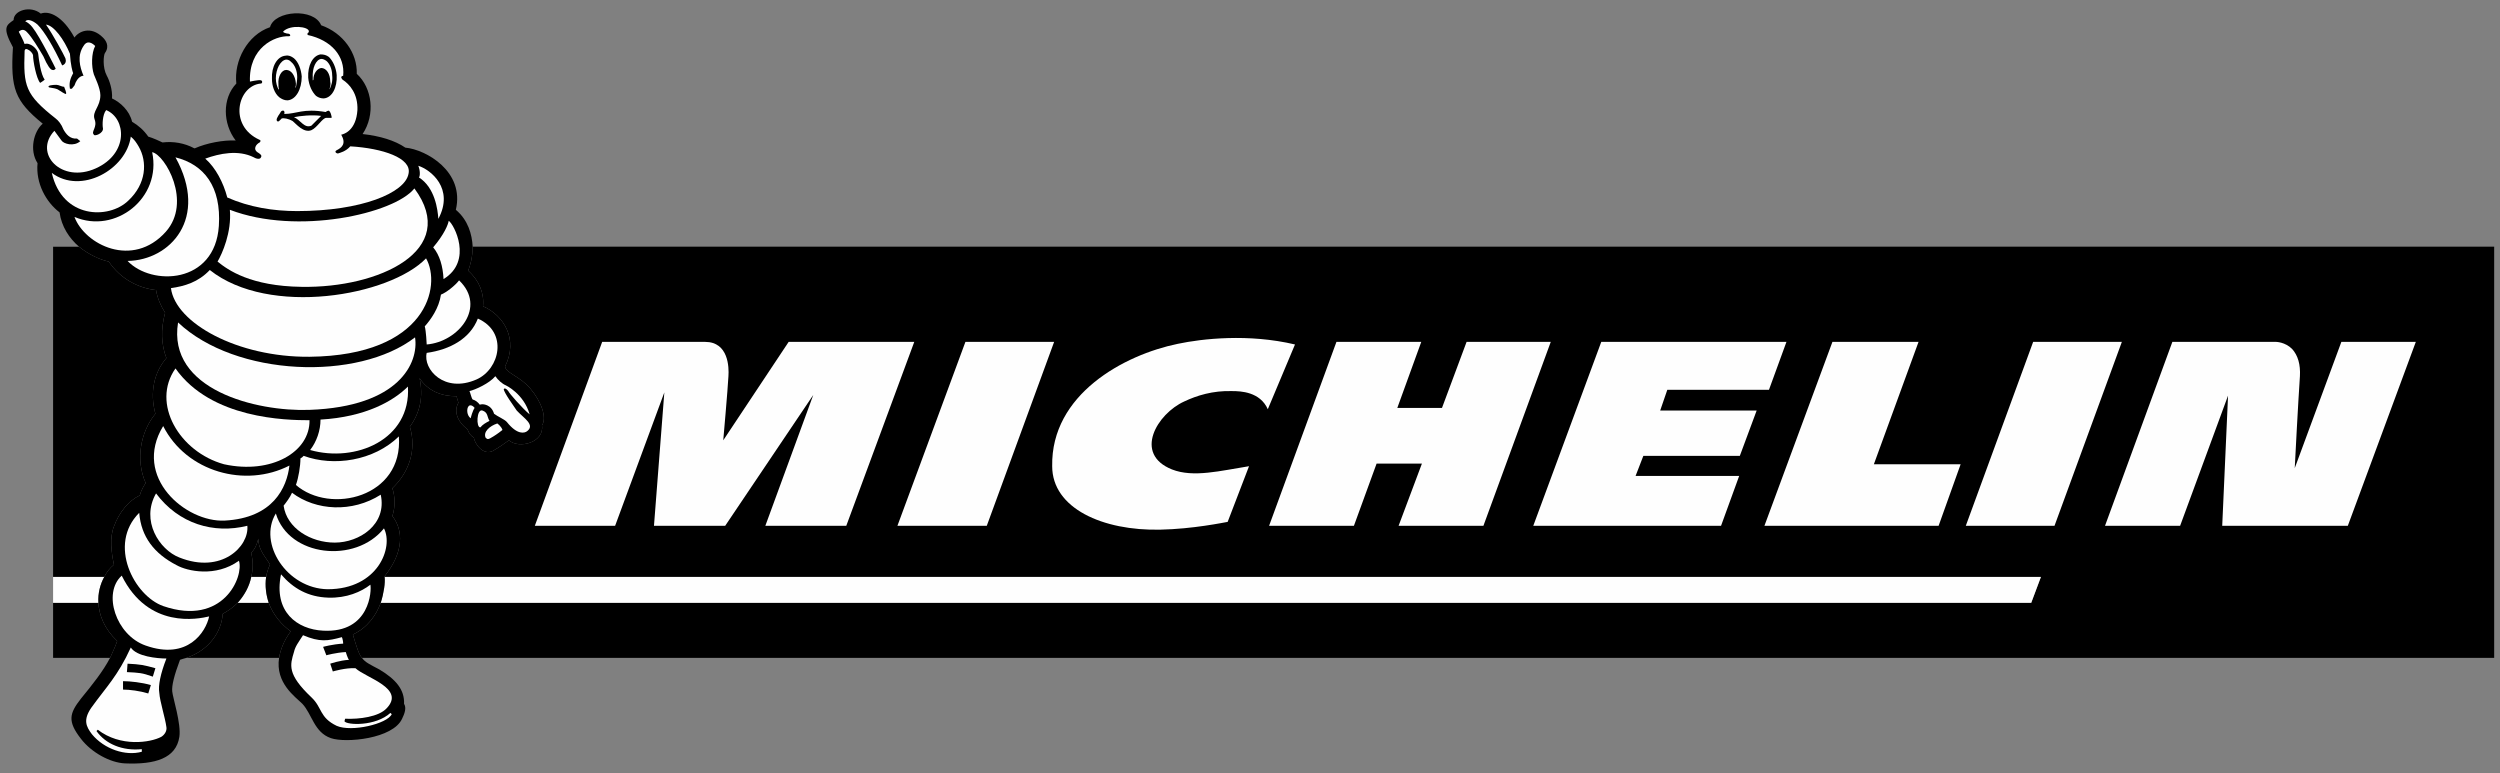 <?xml version="1.0" encoding="UTF-8"?>
<!DOCTYPE svg PUBLIC "-//W3C//DTD SVG 1.1//EN" "http://www.w3.org/Graphics/SVG/1.1/DTD/svg11.dtd">
<!-- Creator: CorelDRAW X7 -->
<svg xmlns="http://www.w3.org/2000/svg" xml:space="preserve" width="3.861in" height="1.194in" version="1.1" style="shape-rendering:geometricPrecision; text-rendering:geometricPrecision; image-rendering:optimizeQuality; fill-rule:evenodd; clip-rule:evenodd"
viewBox="0 0 3861 1194"
 xmlns:xlink="http://www.w3.org/1999/xlink">
 <rect x="0" y="0" width="3861" height="1194" fill="#808080" stroke="none"/>
 <defs>
  <style type="text/css">
   <![CDATA[
    .fil2 {fill:#FEFEFE;fill-rule:nonzero}
    .fil1 {fill:black;fill-rule:nonzero}
    .fil0 {fill:black;fill-rule:nonzero}
   ]]>
  </style>
 </defs>
 <g id="Layer_x0020_1">
  <path class="fil0" d="M152 931l-70 0 0 -40 79 0c4,-8 9,-14 15,-19 -4,-18 -7,-42 0,-59 8,-22 23,-40 40,-48 2,-9 9,-19 9,-19 -16,-36 -8,-79 15,-107 -9,-33 -2,-64 17,-86 -8,-21 -9,-44 -2,-70 -7,-11 -12,-23 -14,-35 -26,-3 -54,-16 -73,-44 -14,-3 -31,-11 -46,-23l-40 0 0 635 88 0c4,-9 8,-17 11,-26 -20,-19 -28,-40 -29,-59z"/>
  <path class="fil1" d="M417 872c-6,-11 -18,-22 -18,-40 -3,11 -5,15 -11,22 3,13 3,25 0,37l23 0c1,-6 3,-13 6,-19z"/>
  <path class="fil1" d="M415 931l-48 0c-7,7 -14,12 -23,17 -2,28 -21,56 -56,68l143 0c2,-12 7,-26 18,-41 -14,-10 -27,-25 -34,-44z"/>
  <path class="fil0" d="M3852 381l-3122 0c0,16 -4,30 -7,37 17,15 25,35 23,55 32,14 55,51 34,93 1,10 23,15 39,34 17,20 26,45 18,57 4,26 -35,37 -51,23 -1,1 -20,14 -21,14 -18,14 -33,-11 -33,-18 -5,-3 -8,-7 -10,-13 -17,-13 -21,-29 -14,-41 -1,-3 -3,-10 -3,-10 -23,0 -44,-8 -57,-28 6,28 1,53 -15,75 11,37 -2,71 -27,95 4,13 5,27 0,43 17,22 18,55 -12,93 0,0 0,1 0,1l2558 0 -15 40 -2549 0c-7,19 -20,38 -43,49 6,20 9,30 14,36l3293 0 0 -635z"/>
  <path class="fil2" d="M588 931l2549 0 15 -40 -2558 0c1,9 -1,24 -6,40z"/>
  <path class="fil2" d="M411 891l-23 0c-3,15 -11,29 -21,40l48 0c-4,-12 -6,-26 -4,-40z"/>
  <path class="fil2" d="M82 931l70 0c-1,-15 3,-29 9,-40l-79 0 0 40z"/>
  <path class="fil1" d="M588 931c5,-16 7,-31 6,-40 0,0 0,-1 0,-1 30,-38 29,-71 12,-93 5,-16 4,-30 0,-43 25,-24 38,-58 27,-95 16,-22 21,-47 15,-75 13,20 34,28 57,28 0,0 2,7 3,10 -7,12 -3,28 14,41 2,6 5,10 10,13 0,7 15,32 33,18 1,0 20,-13 21,-14 16,14 55,3 51,-23 8,-12 -1,-37 -18,-57 -16,-19 -38,-24 -39,-34 21,-42 -2,-79 -34,-93 2,-20 -6,-40 -23,-55 3,-7 7,-21 7,-37 -1,-19 -7,-41 -26,-57 14,-59 -46,-93 -78,-96 -16,-11 -39,-18 -66,-21 20,-30 15,-71 -9,-93 1,-32 -21,-63 -55,-75 -11,-27 -72,-23 -79,3 -35,12 -56,52 -52,87 -22,23 -21,62 -1,88 -19,-1 -45,4 -63,12 0,0 0,0 0,0 -1,0 -1,0 -1,0 -15,-8 -32,-11 -49,-9 -4,-2 -15,-7 -22,-9 -7,-10 -15,-17 -25,-23 -4,-17 -18,-30 -31,-36 1,-13 -4,-28 -8,-35 -7,-13 -5,-32 -3,-35 8,-11 1,-20 -3,-24 -19,-19 -38,-9 -44,0 -18,-33 -39,-42 -52,-37 -16,-13 -42,-5 -42,10 -11,8 -18,11 -1,42 -4,64 3,83 46,118 -14,12 -21,41 -8,61 -3,31 13,60 34,76 3,22 15,40 30,53 15,12 32,20 46,23 19,28 47,41 73,44 2,12 7,24 14,35 -7,26 -6,49 2,70 -19,22 -26,53 -17,86 -23,28 -31,71 -15,107 0,0 -7,10 -9,19 -17,8 -32,26 -40,48 -7,17 -4,41 0,59 -6,5 -11,11 -15,19 -6,11 -10,25 -9,40 1,19 9,40 29,59 -3,9 -7,17 -11,26 -11,21 -27,41 -45,63 -18,23 -21,35 0,62 16,21 45,37 68,38 47,2 79,-8 84,-41 3,-20 -10,-60 -11,-70 -1,-9 3,-25 12,-49 3,-1 6,-2 10,-3 35,-12 54,-40 56,-68 9,-5 16,-10 23,-17 10,-11 18,-25 21,-40 3,-12 3,-24 0,-37 6,-7 8,-11 11,-22 0,18 12,29 18,40 -3,6 -5,13 -6,19 -2,14 0,28 4,40 7,19 20,34 34,44 -11,15 -16,29 -18,41 -6,39 25,60 36,71 15,16 18,44 44,53 23,8 96,1 110,-30 4,-8 7,-17 3,-23 1,-22 -13,-38 -38,-53 -15,-8 -22,-11 -27,-18 -5,-6 -8,-16 -14,-36 23,-11 36,-30 43,-49z"/>
  <path class="fil2" d="M659 532c49,-4 93,-58 50,-99 -6,8 -20,19 -28,22 -3,21 -16,39 -25,49 2,7 3,27 3,28z"/>
  <path class="fil2" d="M738 492c-12,31 -43,48 -79,53 -6,25 27,63 77,41 36,-16 49,-73 2,-94z"/>
  <path class="fil2" d="M724 627c-4,4 -3,15 3,19 0,-1 3,-12 6,-16 -3,-4 -7,-5 -9,-3z"/>
  <path class="fil2" d="M756 650c-4,-6 -2,-13 -11,-16 -9,-3 -10,27 -3,26 3,-4 8,-7 14,-10z"/>
  <path class="fil2" d="M768 654c-12,4 -22,13 -18,22 3,3 4,3 12,-2 5,-3 13,-9 14,-10 -2,-6 -8,-10 -8,-10z"/>
  <path class="fil2" d="M781 595c-5,-2 -12,-8 -16,-14 -9,11 -31,21 -40,23 1,1 3,11 5,13 4,1 8,4 11,8 5,-2 18,0 22,14 5,4 17,9 20,13 16,20 27,17 31,14 13,-10 -5,-20 -16,-32 -4,-6 -20,-28 -20,-33 1,-2 4,-1 7,3 1,3 22,27 33,36 -9,-32 -37,-45 -37,-45z"/>
  <path class="fil2" d="M478 551c182,-2 204,-110 180,-152 -56,58 -242,91 -334,18 -18,19 -39,25 -60,28 7,54 103,107 214,106z"/>
  <path class="fil2" d="M355 324c3,35 -12,68 -19,80 16,13 51,38 130,39 119,2 245,-56 174,-152 -31,39 -181,73 -285,33z"/>
  <path class="fil2" d="M198 310c28,-26 30,-60 16,-84 -3,-5 -6,-10 -12,-15 -7,51 -77,90 -122,56 16,71 88,72 118,43z"/>
  <path class="fil2" d="M256 358c41,-46 -1,-119 -21,-123 15,71 -57,127 -120,100 16,43 90,80 141,23z"/>
  <path class="fil2" d="M197 403c37,39 135,36 141,-54 4,-61 -23,-95 -67,-106 52,94 -8,159 -74,160z"/>
  <path class="fil2" d="M275 498c-17,104 121,138 203,135 139,-5 169,-73 163,-112 -88,68 -277,61 -366,-23z"/>
  <path class="fil2" d="M346 717c73,16 133,-19 132,-68 -36,0 -152,-2 -207,-80 -38,54 6,129 75,148z"/>
  <path class="fil2" d="M447 719c-68,35 -159,10 -195,-61 -48,79 35,149 95,146 75,-4 96,-51 100,-85z"/>
  <path class="fil2" d="M241 762c-24,42 5,87 36,99 65,26 108,-17 105,-49 -52,13 -106,-3 -141,-50z"/>
  <path class="fil2" d="M188 889c-30,27 -9,92 37,108 65,23 93,-21 98,-45 -17,4 -94,20 -135,-63z"/>
  <path class="fil2" d="M273 873c-35,-18 -55,-44 -58,-81 -49,49 -8,128 37,144 93,32 125,-46 117,-70 -36,26 -80,16 -96,7z"/>
  <path class="fil2" d="M603 1101l2 2c-7,15 -62,28 -85,18 -27,-13 -22,-28 -39,-44 -38,-36 -33,-50 -27,-70 2,-9 7,-15 14,-26 26,11 38,9 60,3 1,2 2,7 2,10 -17,1 -31,5 -31,5l5 13c0,0 14,-4 30,-5 0,0 3,10 5,12 -15,1 -29,6 -29,6l4 12c0,0 20,-6 35,-5 16,15 78,31 48,62 -12,13 -42,17 -64,16l-1 4c4,6 48,8 71,-13z"/>
  <path class="fil2" d="M572 903c-14,11 -37,21 -65,20 -31,-1 -54,-14 -73,-36 -12,58 25,85 65,87 73,4 75,-63 73,-71z"/>
  <path class="fil2" d="M506 910c78,0 102,-65 87,-94 -44,55 -147,44 -167,-23 -28,46 17,116 80,117z"/>
  <path class="fil2" d="M517 838c38,0 81,-28 71,-74 -44,28 -100,25 -137,-3 -3,7 -9,15 -13,20 5,35 42,57 79,57z"/>
  <path class="fil2" d="M469 704c-2,2 -3,3 -5,4 0,12 -3,30 -7,41 53,46 166,19 159,-75 -39,38 -101,47 -147,30z"/>
  <path class="fil2" d="M495 648c0,17 -6,34 -16,47 70,20 156,-16 151,-98 -22,22 -65,47 -135,51z"/>
  <path class="fil2" d="M148 260c51,-23 47,-77 16,-90 -6,7 -6,24 -5,28 1,8 -13,13 -14,10 -5,-5 6,-11 1,-24 -4,-12 9,-19 9,-37 0,-11 -9,-29 -10,-32 -4,-12 -4,-33 2,-44 -4,-4 -12,-10 -18,0 -10,15 -6,32 0,46 -1,0 -9,0 -14,15 0,0 -4,5 -4,5l-3 0c-2,-11 2,-18 5,-24 -1,-2 -4,-13 -5,-30 -9,-22 -25,-44 -37,-45 10,14 28,47 30,52 3,9 -5,11 -5,11 -13,-28 -27,-52 -38,-63 -8,-7 -16,-9 -19,-5 3,1 8,5 11,9 12,15 36,64 36,64 0,0 -2,3 -5,2 -3,0 -8,-7 -14,-21 -7,-12 -18,-30 -25,-37 -5,-6 -10,-4 -13,-1 3,6 7,13 9,19 8,-3 20,7 21,15 1,9 4,32 10,40 -2,2 -7,5 -7,5 -6,-7 -11,-34 -11,-43 -1,-3 -4,-7 -9,-9 -3,-1 -4,1 -4,3 -2,54 1,67 48,104 4,3 9,9 12,17 4,7 10,15 21,14l5 4c-10,9 -26,4 -29,-1 -3,-4 -11,-15 -11,-15 -33,35 11,82 64,58z"/>
  <path class="fil2" d="M202 1000c-20,44 -38,61 -61,93 -13,19 -8,29 1,41 19,23 52,34 77,27l0 -4c-30,3 -56,-8 -70,-28l2 -2c35,27 81,20 98,11 5,-3 9,-9 8,-15 -2,-15 -10,-39 -11,-53 -2,-11 2,-30 11,-53 -14,0 -46,-3 -55,-17z"/>
  <path class="fil2" d="M647 274c25,16 29,50 30,64 25,-47 -12,-76 -31,-82 3,7 3,16 1,18z"/>
  <path class="fil2" d="M685 431c46,-28 16,-85 8,-90 -1,6 -7,21 -24,41 10,12 15,29 16,49z"/>
  <path class="fil2" d="M351 305c34,15 71,21 108,21 99,0 167,-28 172,-58 5,-24 -40,-39 -90,-42 -7,8 -16,10 -19,11 -3,0 -6,-3 -2,-5 8,-4 15,-10 7,-24 5,-1 23,-7 25,-38 1,-25 -12,-40 -23,-47 0,0 -5,-5 1,-6 3,-30 -18,-55 -55,-63l0 -3c1,0 2,-1 2,-3 -1,-7 -28,-10 -39,0 -3,2 5,4 7,4 3,0 5,4 1,4 -22,-1 -62,18 -60,70 1,0 13,-3 17,-2 3,1 2,5 0,5 -36,3 -51,65 -2,87 0,0 3,1 0,4 -6,3 -11,11 -2,16 3,2 6,4 4,7 -1,3 -6,3 -11,0 -24,-12 -53,-6 -75,2 16,14 28,37 34,60z"/>
  <path class="fil1" d="M102 145c-1,1 -8,-4 -13,-7 -7,-3 -14,-2 -14,-4 -1,-2 6,-3 12,-3 4,0 8,3 12,3 1,3 4,9 3,11z"/>
  <path class="fil1" d="M229 1071c-13,-4 -29,-6 -39,-6l0 -13c11,0 29,2 43,6l-4 13z"/>
  <path class="fil1" d="M236 1045c-17,-6 -21,-6 -40,-7l1 -13c20,1 25,2 43,7l-4 13z"/>
  <path class="fil1" d="M507 171c-1,0 -3,1 -4,2 -35,-6 -45,3 -64,3 1,-3 0,-6 -3,-5 -1,0 -3,2 -3,3 -5,7 -7,11 -5,13 2,2 4,-1 7,-4 3,-1 10,0 17,4 5,4 17,19 29,14 9,-4 17,-19 23,-19 3,0 7,0 8,0 1,-1 -2,-12 -5,-11zm-26 23l0 0c-11,5 -17,-9 -27,-13 9,-2 28,-4 42,-2 -3,3 -13,13 -15,15z"/>
  <path class="fil1" d="M495 84c-12,2 -20,17 -19,36 1,12 6,22 12,28 4,3 8,4 12,4 13,-1 21,-17 20,-36 -1,-12 -6,-22 -12,-28 -4,-3 -8,-4 -13,-4z"/>
  <path class="fil2" d="M509 137c0,1 0,1 0,1 0,0 0,0 0,0 3,-6 5,-13 4,-22 0,-9 -4,-18 -9,-22 -3,-2 -5,-3 -8,-3 -8,1 -14,14 -13,29 0,1 0,2 0,4 0,0 0,0 0,0 0,0 1,0 1,-1 0,-10 6,-17 12,-18 8,0 14,9 14,21 1,4 0,8 -1,11z"/>
  <path class="fil1" d="M441 86c-13,1 -22,17 -21,36 0,11 4,22 11,28 4,3 8,5 13,5 13,-1 22,-17 22,-37 -1,-11 -5,-22 -12,-28 -4,-3 -8,-5 -13,-4z"/>
  <path class="fil2" d="M456 135c0,0 0,0 0,0 0,0 1,0 1,0 1,-5 2,-11 2,-16 0,-10 -4,-19 -9,-23 -2,-2 -4,-4 -8,-4 -9,1 -16,15 -16,29 0,7 2,13 4,17 1,0 1,0 1,0 0,0 0,0 0,0 -1,-3 -1,-5 -1,-8 -1,-12 5,-22 12,-22 8,0 14,9 15,21 0,2 0,4 -1,6z"/>
  <path class="fil2" d="M1218 528l-101 152c0,0 7,-79 8,-99 1,-14 0,-53 -36,-53 -34,0 -159,0 -159,0l-104 284 124 0 76 -206 -16 206 110 0 136 -202 -74 202 125 0 105 -284 -194 0z"/>
  <path class="fil2" d="M1896 806c-6,1 -54,11 -104,12 -89,2 -167,-33 -167,-98 -2,-111 111,-172 194,-189 38,-8 109,-16 181,1l-42 100c-12,-27 -42,-28 -55,-28 -30,-1 -55,7 -74,16 -42,19 -79,81 -19,105 33,13 75,2 119,-5l-33 86z"/>
  <polygon class="fil2" points="3173,812 3036,812 3140,528 3277,528 "/>
  <polygon class="fil2" points="1524,812 1386,812 1491,528 1628,528 "/>
  <polygon class="fil2" points="2265,528 2227,630 2158,630 2195,528 2064,528 1960,812 2091,812 2126,716 2196,716 2160,812 2291,812 2395,528 "/>
  <polygon class="fil2" points="2894,717 2963,528 2830,528 2725,812 2994,812 3028,717 "/>
  <path class="fil2" d="M3616 528l-72 195c1,-20 5,-97 8,-142 1,-18 -3,-32 -12,-42 -11,-11 -25,-11 -25,-11l-160 0 -104 284 116 0 74 -201 -9 201 194 0 105 -284 -115 0z"/>
  <polygon class="fil2" points="2526,735 2538,704 2687,704 2713,634 2564,634 2575,602 2732,602 2759,528 2473,528 2368,812 2658,812 2686,735 "/>
 </g>
</svg>
